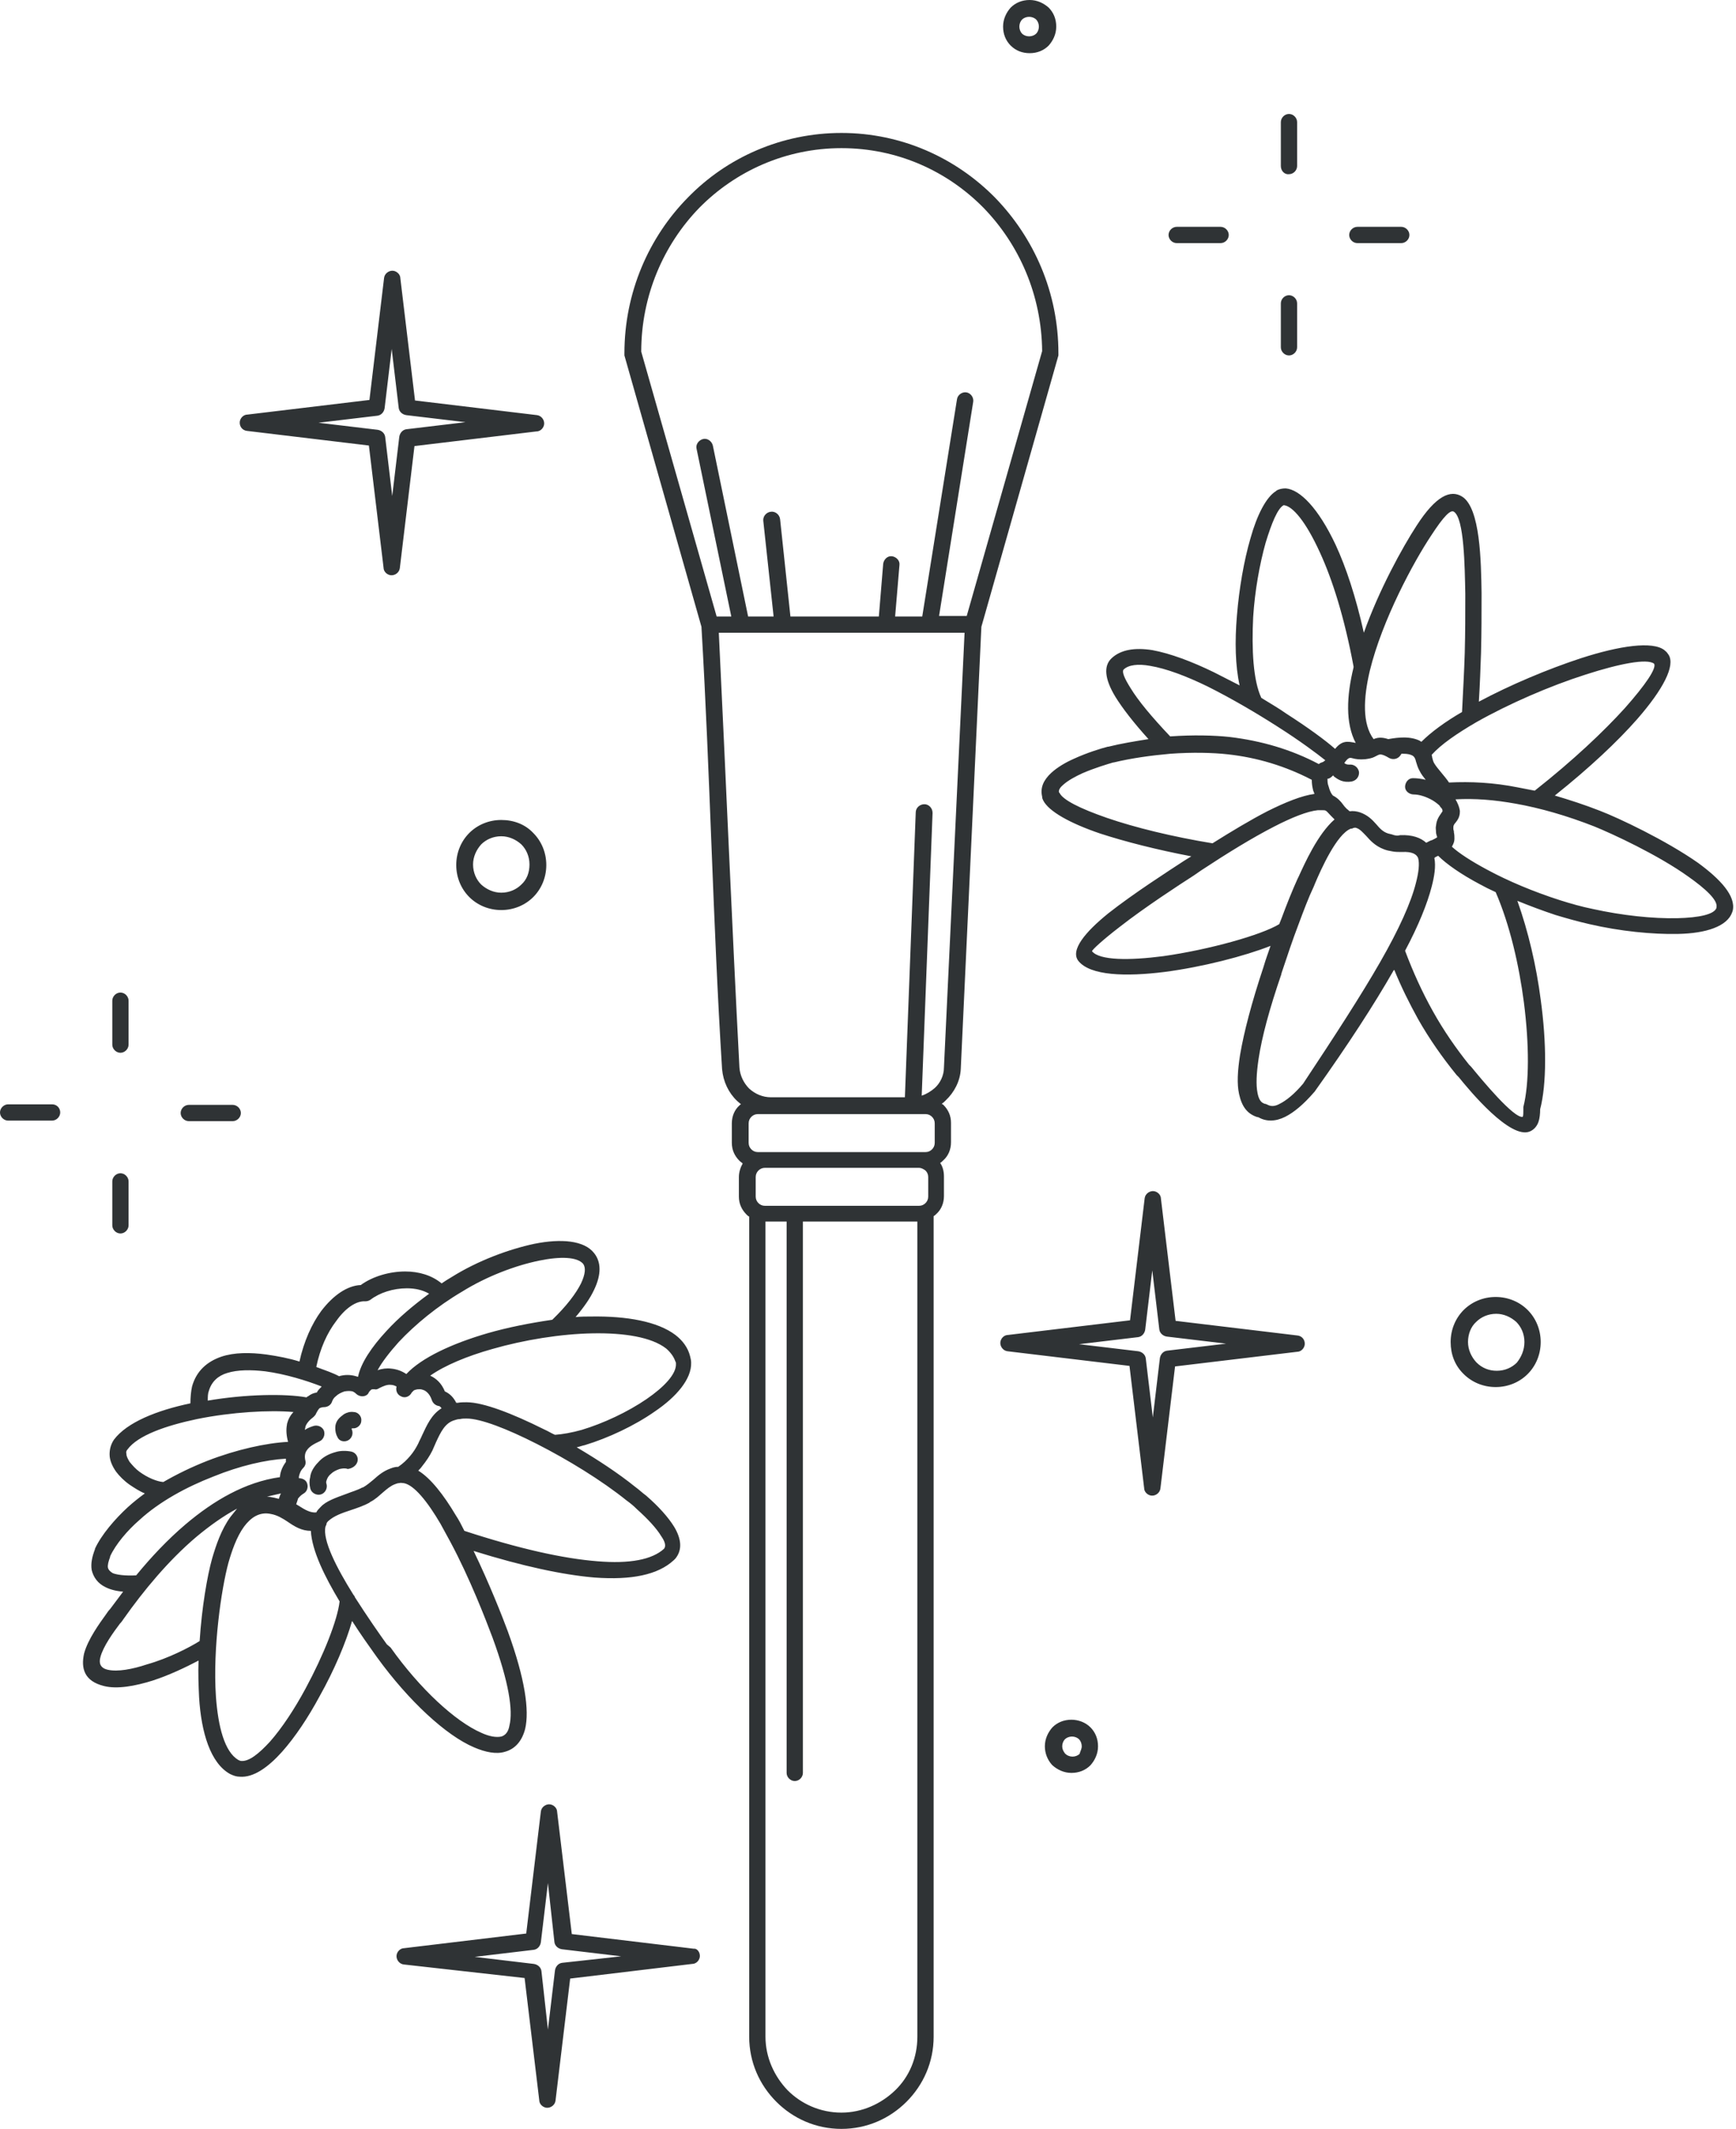 <?xml version="1.0" encoding="UTF-8"?><svg xmlns="http://www.w3.org/2000/svg" xmlns:xlink="http://www.w3.org/1999/xlink" height="392.3" preserveAspectRatio="xMidYMid meet" version="1.0" viewBox="0.0 -0.0 320.0 392.3" width="320.0" zoomAndPan="magnify"><g id="change1_1"><path d="M236.1,30.6v-8.1c0-0.8,0.7-1.5,1.5-1.5c0.8,0,1.5,0.7,1.5,1.5v8.1c0,0.8-0.7,1.5-1.5,1.5 C236.8,32.2,236.1,31.5,236.1,30.6z M237.6,65.5c0.8,0,1.5-0.7,1.5-1.5v-8.1c0-0.8-0.7-1.5-1.5-1.5c-0.8,0-1.5,0.7-1.5,1.5v8.1 C236.1,64.8,236.8,65.5,237.6,65.5z M250.2,44.8h8.1c0.8,0,1.5-0.7,1.5-1.5s-0.7-1.5-1.5-1.5h-8.1c-0.8,0-1.5,0.7-1.5,1.5 S249.4,44.8,250.2,44.8z M216.9,44.8h8.1c0.8,0,1.5-0.7,1.5-1.5s-0.7-1.5-1.5-1.5h-8.1c-0.8,0-1.5,0.7-1.5,1.5 S216.1,44.8,216.9,44.8z M22.2,194c0.8,0,1.5-0.7,1.5-1.5v-8.1c0-0.8-0.7-1.5-1.5-1.5c-0.8,0-1.5,0.7-1.5,1.5v8.1 C20.7,193.3,21.4,194,22.2,194z M22.2,227.3c0.8,0,1.5-0.7,1.5-1.5v-8.1c0-0.8-0.7-1.5-1.5-1.5c-0.8,0-1.5,0.7-1.5,1.5v8.1 C20.7,226.6,21.4,227.3,22.2,227.3z M34.8,206.6h8.1c0.8,0,1.5-0.7,1.5-1.5s-0.7-1.5-1.5-1.5h-8.1c-0.8,0-1.5,0.7-1.5,1.5 S34,206.6,34.8,206.6z M9.6,203.5H1.5c-0.8,0-1.5,0.7-1.5,1.5s0.7,1.5,1.5,1.5h8.1c0.8,0,1.5-0.7,1.5-1.5S10.5,203.5,9.6,203.5z M281.6,241.4c1.5,1.5,2.4,3.6,2.4,5.9s-0.9,4.4-2.4,5.9c-1.5,1.5-3.6,2.4-5.9,2.4c-2.3,0-4.4-0.9-5.9-2.4l-0.1-0.1 c-1.5-1.5-2.3-3.5-2.3-5.8c0-2.3,0.9-4.4,2.4-5.9c1.5-1.5,3.6-2.4,5.9-2.4C278,239,280.1,239.9,281.6,241.4z M281,247.3 c0-1.5-0.6-2.8-1.5-3.7c-1-0.9-2.3-1.5-3.7-1.5c-1.5,0-2.8,0.6-3.7,1.5c-1,0.9-1.5,2.3-1.5,3.7c0,1.4,0.6,2.7,1.5,3.7l0.1,0.1 c1,1,2.3,1.5,3.7,1.5c1.5,0,2.8-0.6,3.7-1.5C280.4,250.1,281,248.8,281,247.3z M98.3,153.5c1.5,1.5,2.4,3.6,2.4,5.9 s-0.9,4.4-2.4,5.9c-1.5,1.5-3.6,2.4-5.9,2.4s-4.4-0.9-5.9-2.4c-1.5-1.5-2.4-3.6-2.4-5.9s0.9-4.4,2.4-5.9c1.5-1.5,3.6-2.4,5.9-2.4 S96.8,151.9,98.3,153.5z M97.6,159.3c0-1.5-0.6-2.8-1.5-3.7c-1-0.9-2.3-1.5-3.7-1.5c-1.5,0-2.8,0.6-3.7,1.5c-0.9,1-1.5,2.3-1.5,3.7 c0,1.5,0.6,2.8,1.5,3.7c1,0.9,2.3,1.5,3.7,1.5c1.5,0,2.8-0.6,3.7-1.5C97.1,162.1,97.6,160.8,97.6,159.3z M240.5,247.8 c-0.1,0.7-0.7,1.3-1.4,1.3l-22.5,2.7l-2.7,22.5c-0.1,0.8-0.9,1.4-1.7,1.3c-0.7-0.1-1.3-0.7-1.3-1.4l-2.7-22.5l-22.5-2.7 c-0.8-0.1-1.4-0.9-1.3-1.7c0.1-0.7,0.7-1.3,1.4-1.3l22.5-2.7l2.7-22.5c0.1-0.8,0.9-1.4,1.7-1.3c0.7,0.1,1.3,0.7,1.3,1.4h0l2.7,22.5 l22.5,2.7C240,246.2,240.6,246.9,240.5,247.8z M226,247.6l-10.9-1.3c-0.7-0.1-1.3-0.6-1.4-1.3l-1.3-10.9l-1.3,10.9 c-0.1,0.7-0.6,1.3-1.3,1.4l-10.9,1.3l10.9,1.3c0.7,0.1,1.3,0.6,1.4,1.3l1.3,10.9l1.3-10.9c0.1-0.7,0.6-1.3,1.3-1.4L226,247.6z M44.2,77.7c0.1-0.7,0.7-1.3,1.4-1.3l22.5-2.7l2.7-22.5c0.1-0.8,0.9-1.4,1.7-1.3c0.7,0.1,1.3,0.7,1.3,1.4h0l2.7,22.5l22.5,2.7 c0.8,0.1,1.4,0.9,1.3,1.7c-0.1,0.7-0.7,1.3-1.4,1.3l-22.5,2.7l-2.7,22.5c-0.1,0.8-0.9,1.4-1.7,1.3c-0.7-0.1-1.3-0.7-1.3-1.4 l-2.7-22.5l-22.5-2.7C44.7,79.3,44.1,78.6,44.2,77.7z M58.7,77.9l10.9,1.3c0.7,0.1,1.3,0.6,1.4,1.3l1.3,10.9l1.3-10.9 c0.1-0.7,0.6-1.3,1.3-1.4l10.9-1.3l-10.9-1.3c-0.7-0.1-1.3-0.6-1.4-1.3l-1.3-10.9l-1.3,10.9c-0.1,0.7-0.6,1.3-1.3,1.4L58.7,77.9z M129,360.6c-0.1,0.7-0.7,1.3-1.4,1.3l-22.5,2.7l-2.7,22.5c-0.1,0.8-0.9,1.4-1.7,1.3c-0.7-0.1-1.3-0.7-1.3-1.4l-2.7-22.5L74.4,362 c-0.8-0.1-1.4-0.9-1.3-1.7c0.1-0.7,0.7-1.3,1.4-1.3l22.5-2.7l2.7-22.5c0.1-0.8,0.9-1.4,1.7-1.3c0.7,0.1,1.3,0.7,1.3,1.4h0l2.7,22.5 l22.5,2.7C128.5,359,129.1,359.8,129,360.6z M114.5,360.5l-10.9-1.3c-0.7-0.1-1.3-0.6-1.4-1.3L101,347l-1.3,10.9 c-0.1,0.7-0.6,1.3-1.3,1.4l-10.9,1.3l10.9,1.3c0.7,0.1,1.3,0.6,1.4,1.3L101,374l1.3-10.9c0.1-0.7,0.6-1.3,1.3-1.4L114.5,360.5z M174.3,202.8c-0.2,0.2-0.4,0.4-0.7,0.6c0.1,0.1,0.2,0.1,0.3,0.2c0.9,0.9,1.4,2,1.4,3.3v3.6c0,1.3-0.5,2.5-1.4,3.3 c-0.2,0.2-0.4,0.4-0.6,0.5c0.5,0.7,0.7,1.6,0.7,2.5v3.6c0,1.3-0.5,2.5-1.4,3.3c-0.1,0.1-0.3,0.3-0.5,0.4v151.2c0,4.7-1.9,8.9-5,12 c-3.1,3.1-7.3,5-12,5c-4.7,0-8.9-1.9-12-5c-3.1-3.1-5-7.3-5-12V224.2c-0.2-0.1-0.3-0.2-0.5-0.4c-0.9-0.9-1.4-2-1.4-3.3v-3.6 c0-0.9,0.3-1.8,0.7-2.5c-0.2-0.2-0.4-0.3-0.6-0.5c-0.9-0.9-1.4-2-1.4-3.3v-3.6c0-1.3,0.5-2.5,1.4-3.3c0.1-0.1,0.2-0.2,0.3-0.2 c-0.2-0.2-0.5-0.4-0.7-0.6c-1.6-1.5-2.6-3.6-2.8-5.9c-1.7-27.1-2.2-54.4-3.8-81.5l-14.2-50c0,0,0,0,0,0c0-0.1,0-0.1,0-0.2 c0,0,0-0.1,0-0.1c0,0,0,0,0-0.1c0-11.2,4.5-21.4,11.7-28.7c7.2-7.4,17.3-11.9,28.3-11.9c11.1,0,21.1,4.6,28.3,11.9 c7.2,7.4,11.7,17.5,11.7,28.7c0,0,0,0,0,0.1c0,0,0,0.1,0,0.1c0,0.1,0,0.1,0,0.2c0,0,0,0,0,0l-14.2,50l-3.8,81.5 C177,199.2,175.9,201.3,174.3,202.8z M118.2,64.8l13.9,48.8h2.7l-6.4-30.9c-0.2-0.8,0.4-1.6,1.2-1.8c0.8-0.2,1.6,0.4,1.8,1.2 l6.5,31.5h4.7L140.7,96c-0.1-0.8,0.5-1.6,1.4-1.7c0.8-0.1,1.6,0.5,1.7,1.4l1.9,17.9H162l0.8-9.7c0.1-0.8,0.8-1.5,1.6-1.4 c0.8,0.1,1.5,0.8,1.4,1.6l-0.8,9.5h2.9h0l2.1,0l6.4-40c0.1-0.8,0.9-1.4,1.7-1.3c0.8,0.1,1.4,0.9,1.3,1.7l-6.3,39.5l5.1,0l13.9-48.8 c-0.1-10.3-4.2-19.6-10.8-26.4c-6.7-6.8-15.9-11-26.2-11c-10.2,0-19.5,4.2-26.2,11C122.3,45.1,118.2,54.5,118.2,64.8z M169.4,215.2 H141c-0.5,0-0.9,0.2-1.2,0.5c-0.3,0.3-0.5,0.7-0.5,1.2v3.6c0,0.5,0.2,0.9,0.5,1.2c0.3,0.3,0.7,0.5,1.2,0.5h28.4 c0.5,0,0.9-0.2,1.2-0.5c0.3-0.3,0.5-0.7,0.5-1.2v-3.6c0-0.5-0.2-0.9-0.5-1.2C170.2,215.4,169.8,215.2,169.4,215.2z M169.1,375.3 V225.1h-21.1l0,101.6c0,0.8-0.7,1.5-1.5,1.5c-0.8,0-1.5-0.7-1.5-1.5l0-101.6h-3.9v150.2c0,3.8,1.6,7.3,4.1,9.9 c2.5,2.5,6,4.1,9.9,4.1c3.8,0,7.3-1.6,9.9-4.1C167.6,382.7,169.1,379.2,169.1,375.3z M168.2,205.3h-26.1h-2.4 c-0.5,0-0.9,0.2-1.2,0.5c-0.3,0.3-0.5,0.7-0.5,1.2v3.6c0,0.5,0.2,0.9,0.5,1.2c0.3,0.3,0.7,0.5,1.2,0.5h30.9c0.5,0,0.9-0.2,1.2-0.5 c0.3-0.3,0.5-0.7,0.5-1.2v-3.6c0-0.5-0.2-0.9-0.5-1.2c-0.3-0.3-0.7-0.5-1.2-0.5H168.2z M174,196.7l3.8-80.1h-45.3 c1.3,26.7,2.4,53.4,3.8,80.1c0.1,1.5,0.8,2.9,1.8,3.9c1.1,1,2.5,1.6,4,1.6h24.7l2-52.5c0-0.8,0.7-1.5,1.6-1.5c0.8,0,1.5,0.7,1.5,1.6 l-2,52.1c0.9-0.3,1.7-0.8,2.4-1.4C173.3,199.6,174,198.2,174,196.7z M69.5,305.4l-0.5-0.7c-1-1.4-2.5-3.5-4.1-6 c-1.1,3.9-3.3,9.1-6,13.9c-2.1,3.9-4.5,7.5-6.9,10.2c-2.6,2.9-5.3,4.8-7.8,4.6c-0.6,0-1.2-0.2-1.8-0.5c-3.6-2-5.3-7.6-5.7-14.1 c-0.1-2.2-0.2-4.5-0.1-6.8c-2.3,1.2-5.4,2.7-8.5,3.7c-3.2,1-6.5,1.6-8.9,1c-3.7-0.9-4.3-3.3-3.7-6c0.7-2.6,2.8-5.5,4.1-7.3 c0.2-0.3,0.4-0.6,0.7-0.9c0.8-1.1,1.6-2.1,2.4-3.2c-1.3-0.1-2.4-0.4-3.2-0.8c-1.5-0.7-2.3-1.9-2.6-3.2c-0.2-1.2,0.1-2.5,0.6-3.8 l0-0.1c1.2-2.6,3.7-5.5,6.1-7.7c1-0.9,2-1.7,3.1-2.5c-1-0.4-1.9-1-2.8-1.6c-1-0.7-1.9-1.6-2.5-2.4c-0.7-1-1.2-2.1-1.2-3.2 c0-0.9,0.2-1.8,0.8-2.7c2.4-3.2,7.9-5.4,14.1-6.7c0-1.1,0.1-2.2,0.3-3.1c0.8-2.9,2.8-4.6,5.4-5.5c2.4-0.8,5.3-0.8,8.3-0.4 c2.1,0.3,4.2,0.7,6.1,1.3c0.8-3.7,2.3-7,4-9.3c2.2-2.9,4.8-4.7,7.3-4.8c2.2-1.6,5.3-2.5,8.2-2.5c2.5,0,4.9,0.7,6.7,2.2 c0.6-0.4,1.2-0.8,1.9-1.2c4.8-3,10.5-5.1,15.2-6.1c5-1,9.2-0.6,11,1.7c1.3,1.6,1.4,3.9,0,6.8c-0.7,1.5-1.8,3.1-3.4,5 c1-0.1,2-0.1,2.9-0.1c6.5-0.1,12.2,0.9,15.5,3.4c1.3,1,2.3,2.3,2.7,3.9c0.1,0.4,0.2,0.8,0.2,1.2c0.1,3-2.7,6.3-6.7,9 c-3.7,2.6-8.6,4.9-12.9,6.2c-0.5,0.1-1,0.3-1.5,0.4c3.9,2.3,7.7,4.8,10.8,7.3c0.7,0.5,1.3,1.1,2,1.6c2.3,2,4.1,4,5.2,5.8 c1.3,2.2,1.5,4.2,0.2,5.8c-0.1,0.1-0.2,0.2-0.3,0.3c-2.9,2.7-7.8,3.7-14.6,3.2c-5.9-0.5-13.3-2.1-22.3-4.9c2.9,6,5.3,12.1,6.3,14.8 h0c3.2,8.8,4,14.6,3.2,18c-0.6,2.3-1.9,3.7-3.7,4.2c-1.6,0.5-3.6,0.1-5.7-0.8C82.2,319.8,75.3,313.4,69.5,305.4z M115.5,276.5 c-4.6-3.7-10.8-7.5-16.5-10.4c-5.5-2.8-10.4-4.7-13-4.7c-0.4,0-0.8,0-1.2,0.1c-0.4,0-0.7,0.1-1,0.2c-1.8,0.5-2.6,2.3-3.4,4 c-0.2,0.5-0.5,1.1-0.7,1.6c-0.5,1-1.1,1.9-1.9,2.9c-0.2,0.3-0.5,0.6-0.7,0.8c2.3,1.4,4.7,4.5,6.9,8.2c0.6,0.9,1.1,1.9,1.6,2.9 c10.1,3.3,18.2,5.1,24.5,5.6c6,0.5,10.1-0.3,12.3-2.3l0,0c0.4-0.5,0.2-1.3-0.5-2.3c-0.9-1.5-2.5-3.2-4.5-5 C116.8,277.5,116.2,277,115.5,276.5z M63.8,275.3c1-0.4,2.1-0.7,3-1.2l0.1,0c0.7-0.4,1.3-0.9,1.9-1.4c0.9-0.8,1.8-1.6,3.2-2.1 c0.5-0.2,0.9-0.3,1.4-0.3c0.9-0.6,1.6-1.3,2.2-2c0.6-0.7,1.1-1.5,1.5-2.3c0.2-0.5,0.5-1,0.7-1.5c0.9-1.9,1.7-3.8,3.6-5 c-0.2-0.2-0.3-0.4-0.5-0.4c-0.6-0.1-1.1-0.5-1.3-1.1c-0.3-0.9-0.8-1.5-1.4-1.8c-0.3-0.1-0.5-0.2-0.8-0.2c-0.3,0-0.5,0-0.8,0.1 c-0.1,0-0.2,0.1-0.3,0.1c-0.1,0.1-0.2,0.2-0.3,0.3c0,0-0.1,0.1-0.1,0.1l0,0c-0.4,0.8-1.3,1.1-2,0.7c-0.7-0.3-1-1.1-0.8-1.8 c-0.4-0.2-0.7-0.3-1-0.3c-0.7-0.1-1.4,0.2-2.2,0.6c-0.3,0.2-0.6,0.3-0.9,0.2c-0.3,0-0.5,0-0.6,0.1c-0.1,0.1-0.2,0.2-0.3,0.3 c-0.1,0.2-0.2,0.3-0.3,0.5c-0.6,0.6-1.6,0.5-2.2-0.1c-0.2-0.2-0.4-0.3-0.6-0.4c-0.4-0.1-0.9-0.1-1.5,0c-0.6,0.2-1.2,0.5-1.6,0.9 c-0.4,0.3-0.6,0.7-0.7,1c-0.2,0.6-0.8,1-1.5,1c-0.3,0-0.6,0.1-0.8,0.2c-0.2,0.2-0.4,0.5-0.6,0.9c-0.1,0.3-0.3,0.5-0.5,0.7 c-0.8,0.6-1.3,1.2-1.5,1.8l0,0c0,0.2-0.1,0.4-0.1,0.6c0.4-0.3,0.9-0.5,1.5-0.7c0.8-0.3,1.7,0.1,2,0.8c0.3,0.8-0.1,1.7-0.8,2 c-1.1,0.5-1.9,1-2.3,1.6c-0.4,0.5-0.5,1.2-0.3,2c0.1,0.4,0,0.9-0.4,1.3c-0.5,0.5-0.7,1.1-0.8,1.6c0,0.1,0,0.2,0,0.3 c0.5,0,1.1,0.2,1.4,0.7c0.4,0.7,0.2,1.7-0.5,2.1c-0.5,0.3-0.8,0.6-1.1,1l0,0.1c-0.1,0.3-0.2,0.6-0.3,0.9c0.2,0.1,0.3,0.2,0.5,0.3 c1.1,0.7,2.1,1.3,3.2,1.2c0.2-0.4,0.5-0.7,0.8-1C60.1,276.6,61.9,276,63.8,275.3z M49.2,275.8c0.4,0,0.9,0.1,1.4,0.2 c0.3,0.1,0.5,0.1,0.8,0.2c0.1-0.3,0.2-0.7,0.4-1C50.9,275.4,50,275.6,49.2,275.8z M90.7,248.6c-4.6,1.3-8.7,3-11.4,4.9 c1.1,0.5,2.1,1.4,2.7,2.9c0.9,0.4,1.6,1.1,2.1,2.1c0.1,0,0.2,0,0.3,0c0.5-0.1,1-0.1,1.6-0.1c3.1,0,8.5,2.1,14.3,5 c0.7,0.3,1.3,0.7,2,1c1.4-0.1,3.1-0.4,4.9-0.9c4-1.2,8.5-3.3,12-5.7c3.2-2.2,5.5-4.6,5.4-6.5c0-0.1,0-0.3-0.1-0.4 c-0.3-0.9-0.9-1.7-1.7-2.4c-2.7-2.1-7.7-2.9-13.5-2.8C103.4,245.8,96.6,246.9,90.7,248.6z M73.5,247.3c-1.7,1.9-3.1,3.7-3.9,5.2 c0.8-0.3,1.7-0.4,2.5-0.3c1,0.1,1.9,0.4,2.8,1c2.8-3,8.4-5.6,14.9-7.5c3.8-1.1,7.9-1.9,12-2.5c2.7-2.6,4.4-4.9,5.3-6.7 c0.8-1.7,0.9-2.9,0.4-3.6c-1.1-1.3-4.2-1.4-8.1-0.6c-4.4,0.9-9.7,2.9-14.2,5.7C80.6,240.7,76.5,244.1,73.5,247.3z M58.3,251.9 c1.6,0.6,3.1,1.1,4.2,1.7c1-0.3,2.1-0.3,3.1,0c0.1,0,0.2,0.1,0.4,0.1c0.5-2.5,2.5-5.5,5.3-8.5c2.1-2.3,4.8-4.6,7.8-6.8 c-1.2-0.7-2.6-1-4.1-1c-2.5,0-5,0.8-6.7,2.1c-0.3,0.2-0.6,0.3-1,0.3c-1.6-0.1-3.6,1.2-5.3,3.6C60.3,245.6,59,248.5,58.3,251.9z M38.3,258.1c7-1.2,14.3-1.3,18.2-0.6c0.1-0.1,0.2-0.2,0.3-0.2c0.5-0.4,1-0.6,1.6-0.7c0.2-0.4,0.5-0.7,0.9-1.1 c-2.8-1.1-6.7-2.3-10.4-2.8c-2.6-0.3-5.1-0.3-7,0.3c-1.7,0.5-2.9,1.6-3.4,3.3C38.3,256.8,38.3,257.4,38.3,258.1z M30.1,273.1 c2.6-1.5,5.3-2.8,8.1-3.9c5.4-2.1,10.9-3.3,14.9-3.5c-0.3-1.1-0.4-2.2-0.2-3.2l0-0.1c0.2-0.8,0.6-1.6,1.2-2.2 c-4.4-0.4-11.4,0-17.8,1.3c-5.7,1.2-10.9,3-12.8,5.6c-0.2,0.2-0.3,0.5-0.2,0.8c0,0.5,0.3,1,0.6,1.5c0.5,0.6,1.1,1.3,1.8,1.8 C27.2,272.3,28.9,273,30.1,273.1z M25.1,290.3c2.7-3.3,5.8-6.6,9.1-9.4c5.2-4.4,11-7.8,17.4-8.7c0,0,0-0.1,0-0.1 c0.1-1,0.5-1.9,1.1-2.7c0-0.2,0-0.4,0-0.6c-3.7,0.2-8.5,1.3-13.4,3.3c-4.9,1.9-9.9,4.6-13.6,8c-2.2,1.9-4.4,4.5-5.4,6.7l0,0.1 c-0.3,0.8-0.5,1.5-0.4,2c0.1,0.4,0.4,0.7,0.9,1C21.6,290.2,23,290.4,25.1,290.3z M36.8,302.4c0.4-6.2,1.4-12,2.3-15.2 c0.7-2.4,1.7-5.4,3.4-7.7c0.4-0.5,0.8-1,1.2-1.5c-2.6,1.4-5.1,3.2-7.5,5.2c-5.2,4.4-9.8,10-13.4,15.1c-0.2,0.3-0.4,0.6-0.7,0.9 c-1.2,1.6-3.1,4.2-3.6,6.2c-0.3,1.1,0,2,1.4,2.3c1.8,0.4,4.5-0.1,7.2-1C31,305.6,34.9,303.6,36.8,302.4z M62.6,295.1 c-2.7-4.5-5.1-9.3-5.3-13c-1.7,0-3-0.8-4.3-1.7c-0.9-0.6-1.9-1.2-3-1.4c-2.2-0.5-3.8,0.7-5,2.3c-1.4,1.9-2.3,4.6-2.9,6.7 c-1.3,4.8-2.9,15.7-2.3,24.6c0.4,5.6,1.6,10.2,4.1,11.7c0.2,0.1,0.4,0.2,0.6,0.2c1.4,0.1,3.2-1.3,5.3-3.6c2.2-2.5,4.5-6,6.5-9.7 C59.6,305.1,62.2,298.6,62.6,295.1z M72,303.6c5.4,7.6,11.9,13.6,16.7,15.7c1.5,0.7,2.8,0.9,3.7,0.7c0.7-0.2,1.3-0.8,1.5-2l0,0 c0.7-2.8-0.1-8-3.1-16.2c-1.2-3.2-4.2-11-7.8-17.7c0,0,0,0,0,0c-0.6-1.1-1.2-2.2-1.8-3.3c-2.4-4.1-4.9-7.2-6.8-7.5 c-0.3,0-0.5-0.1-0.8,0c-0.3,0-0.5,0.1-0.8,0.2c-0.8,0.3-1.5,0.9-2.2,1.5c-0.7,0.6-1.4,1.3-2.4,1.8l-0.1,0.1c-1.1,0.6-2.3,1-3.5,1.4 c-1.5,0.5-3,1-4.1,2c-0.1,0.1-0.2,0.2-0.3,0.4c0,0.2-0.1,0.4-0.2,0.6c-0.6,2.5,2.1,7.7,5.1,12.5c0.1,0.2,0.3,0.3,0.3,0.5 c2.3,3.6,4.6,6.9,5.9,8.7L72,303.6z M65.9,269.3c0.2-0.8-0.3-1.6-1.1-1.8h0c-1-0.2-2.1-0.2-3,0.1c-1.1,0.3-2.1,0.8-2.9,1.6 c-0.8,0.8-1.5,1.7-1.7,2.8l0,0.1c-0.2,0.7-0.2,1.4,0,2.2c0.2,0.8,1.1,1.3,1.9,1.1c0.8-0.2,1.3-1.1,1.1-1.9c-0.1-0.2-0.1-0.5,0-0.7 l0,0c0.1-0.4,0.4-0.9,0.8-1.2c0.4-0.4,1-0.7,1.6-0.9c0.5-0.1,1-0.2,1.5,0C64.9,270.6,65.7,270.1,65.9,269.3z M64.2,265.4 c0.7-0.4,1-1.3,0.6-2.1v0l0.1-0.1l0.1,0c0.8,0.1,1.6-0.6,1.6-1.4c0.1-0.8-0.6-1.6-1.4-1.6c-0.7-0.1-1.3,0.1-1.8,0.4 c-0.4,0.3-0.8,0.6-1.1,1c-0.3,0.4-0.5,0.9-0.5,1.5c0,0.6,0.1,1.2,0.4,1.7C62.5,265.6,63.5,265.8,64.2,265.4z M260.6,146.4 C260.6,146.4,260.6,146.4,260.6,146.4L260.6,146.4L260.6,146.4z M319.4,167.8l-0.1,0.3c-0.9,2.6-4.8,3.9-10,4 c-4.7,0.1-10.7-0.5-16.3-1.8c-2.2-0.5-4.3-1.1-6.3-1.7c-2.4-0.8-4.8-1.7-7-2.6c2,5.6,3.5,12,4.3,18.2c1.1,8,1.1,15.6-0.1,20.2 c0,0.9-0.1,1.7-0.3,2.3c-0.3,0.9-0.9,1.5-1.6,1.8c-3.6,1.5-11-7.4-13.1-10l-0.4-0.4c-2.6-3.2-5-6.6-7.1-10.3 c-1.6-2.9-3.1-5.9-4.4-9.1c0,0,0,0.1-0.1,0.1c-3.6,6.3-8.4,13.7-14.6,22.4l-0.1,0.1c-1.9,2.2-3.7,3.7-5.3,4.5 c-1.8,0.9-3.5,0.9-4.9,0.1l-0.4-0.1c-1.7-0.6-2.7-1.9-3.2-4.2c-0.4-1.8-0.3-4.2,0.2-7.3c0.7-4.1,2.1-9.5,4.3-16.1l0,0 c0.4-1.4,0.9-2.7,1.3-3.9c-4.8,1.9-12.6,3.9-19.5,4.8c-7.2,0.9-13.7,0.7-15.9-2c-1.6-2,1.3-5.4,5.5-8.8c4.7-3.7,11.1-7.8,14-9.7 l1.3-0.8c-6.3-1.2-12.2-2.7-16.8-4.2c-5.6-1.9-9.5-4.1-10.5-6.1c-0.1-0.2-0.2-0.4-0.2-0.7c-0.4-1.7,0.3-3.1,1.7-4.4 c1.1-1,2.6-1.9,4.2-2.6c2.4-1.1,5-1.9,6.2-2.2l0.1,0c2.4-0.6,4.9-1,7.4-1.4c-2.8-3.1-4.8-5.7-6.1-7.8c-2-3.3-2.2-5.7-0.7-7.1 c1.7-1.6,4.3-2,7.5-1.5c3.3,0.6,7.3,2.1,11.4,4.1c1.6,0.8,3.1,1.6,4.7,2.4c-0.8-3.6-0.9-8.1-0.5-12.8c0.4-5,1.3-10.2,2.5-14.3 c1.2-4.3,2.9-7.6,4.7-8.7l0.1-0.1c0.5-0.3,1.1-0.4,1.7-0.4c2.6,0.2,6,3.6,9.2,10.4c1.9,4.1,3.7,9.5,5.2,16.2 c2.8-7.9,7.1-15.7,9.7-19.7c3.6-5.6,6.3-6.7,8.4-5.4c3.4,2.1,3.5,12.1,3.6,17.7l0,0.7c0,3.1,0,6.5-0.1,10.4c-0.1,2.8-0.2,5.8-0.4,9 c5.8-3.1,12.7-6,18.8-8c7.1-2.3,13.2-3.2,15.4-1.5l0.1,0.1c0.3,0.2,0.5,0.5,0.7,0.8c1.2,2-1,6.3-5.8,11.8c-3.6,4.1-8.8,9-15.2,14.1 c2.7,0.8,5.5,1.7,8.3,2.8c3.4,1.3,12.1,5.4,18.1,9.6C317.1,162,320,165.1,319.4,167.8z M272.1,133.1c-3.6,2.1-6.5,4.1-8.2,6 c0,0.1,0.1,0.3,0.1,0.5c0.1,0.4,0.2,0.8,0.4,1.1c0.3,0.5,0.8,1.1,1.3,1.7c0.5,0.6,1,1.2,1.4,1.8c4-0.2,8.2,0,12.7,0.9 c1,0.2,2,0.4,3.1,0.6c7.1-5.6,12.7-10.9,16.6-15.2c3.9-4.4,5.9-7.4,5.4-8.2c-1.3-1-6.4,0-12.6,2 C285.7,126.4,278.1,129.7,272.1,133.1z M257,153.9L257,153.9c0.4,0.1,0.7,0.1,1.1,0h0c2.3-0.1,3.8,0.5,4.8,1.4 c0.4-0.2,0.7-0.4,1.1-0.5c0.4-0.2,0.8-0.4,0.9-0.5l0-0.1c-0.1-0.3-0.2-0.6-0.2-0.9l0-0.1c0-0.3-0.1-0.7,0-1c0.1-1.2,0.6-1.8,1-2.4 l0.2-0.3l0-0.1c0-0.2-0.1-0.4-0.3-0.6c-0.1-0.1-0.2-0.2-0.2-0.3c-0.3-0.3-0.8-0.7-1.3-1c-1.2-0.7-2.5-1.1-3.5-1.1l0,0 c-0.8,0-1.6-0.6-1.6-1.4c0-0.8,0.6-1.6,1.4-1.6l0.1,0c0.7,0,1.5,0.1,2.3,0.3c-0.4-0.5-0.8-1-1.1-1.6c-0.4-0.7-0.5-1.2-0.7-1.8 c-0.1-0.5-0.3-0.9-0.7-1.1c-0.4-0.2-0.9-0.3-1.6-0.3c-0.1,0-0.3,0-0.4,0c0,0.1,0,0.1-0.1,0.2c-0.4,0.7-1.3,1-2.1,0.6 c-1.5-0.9-1.8-0.7-2.2-0.5c-0.2,0.1-0.4,0.2-0.6,0.3c0,0,0,0,0,0c-0.4,0.2-0.9,0.3-1.6,0.4c-1.1,0.1-1.8,0-2.5-0.2 c-0.4-0.1-0.7-0.1-1.4,0.9c0.2,0.2,0.5,0.3,0.9,0.3h0c0.8-0.1,1.6,0.4,1.8,1.3c0.1,0.8-0.4,1.6-1.3,1.8c-1.7,0.3-2.6-0.4-3.3-0.9 c-0.1-0.1-0.1-0.2-0.1-0.2c-0.1,0-0.2,0.1-0.3,0.2c-0.2,0.2-0.5,0.4-0.8,0.4c0,0,0,0,0,0c0,0,0,0,0,0.1c0,0.4,0,0.8,0.2,1.3 c0.2,0.8,0.5,1.4,0.8,1.7c0.8,0.4,1.4,1,1.9,1.7c0.2,0.3,0.5,0.6,0.7,0.8c0.2,0.1,0.3,0.3,0.5,0.4c0,0,0,0,0,0 c0.6-0.1,1.3,0,1.9,0.2c1.4,0.5,2.2,1.3,3,2.2c0.6,0.7,1.2,1.4,2.2,1.7C256.4,153.7,256.7,153.8,257,153.9z M252.5,123.6 c-1.2,5.1-1.4,9.8,0.7,12.6c0.7-0.3,1.5-0.4,2.7,0c1.1-0.2,2-0.3,2.9-0.3c1.1,0,2.1,0.2,2.9,0.6c0.1,0.1,0.2,0.1,0.3,0.2 c1.8-1.8,4.4-3.7,7.5-5.5c0.2-4,0.4-7.6,0.5-10.9c0.1-3.8,0.1-7.2,0.1-10.2l0-0.7c-0.1-5-0.2-13.9-2.1-15.1 c-0.6-0.4-1.8,0.7-4.2,4.4C260.6,103.5,254.8,114.2,252.5,123.6z M232.5,128.6c1.6,1,3.2,1.9,4.6,2.9c3.9,2.5,7.2,4.9,9,6.5 c1.3-1.6,2.3-1.4,3.8-1.1c0,0,0,0,0,0c-1.9-3.6-1.7-8.6-0.4-13.9c0-0.1,0-0.1,0-0.2c-1.7-9.1-3.9-16-6.2-21c-2.6-5.7-5-8.5-6.6-8.7 c0,0,0,0,0,0l-0.1,0c-1.1,0.6-2.2,3.3-3.3,6.9c-1.1,3.9-2,8.9-2.3,13.7C230.7,119.7,231,125.4,232.5,128.6z M208.4,126.8 c1.4,2.3,3.8,5.2,7.3,8.9c4.2-0.3,8.1-0.2,10.9,0.1c5.9,0.7,11.4,2.3,16.5,5c0.2-0.2,0.5-0.3,0.8-0.4c0.1-0.1,0.3-0.2,0.4-0.3 c-1.5-1.2-4.7-3.6-8.8-6.2c-3.9-2.5-8.5-5.2-12.9-7.4c-3.9-1.9-7.6-3.3-10.6-3.8c-2.2-0.4-4-0.2-4.9,0.7 C206.8,123.8,207.2,124.9,208.4,126.8z M204,150.7c5.2,1.8,12.2,3.5,19.5,4.7c3.5-2.2,7-4.3,10.1-5.9c3.4-1.7,6.4-2.9,8.7-3.2 c-0.1-0.2-0.1-0.4-0.2-0.5c-0.2-0.7-0.3-1.4-0.3-2.1c-4.8-2.5-10-4.1-15.5-4.7c-2.7-0.3-6.5-0.4-10.6-0.1c-3.4,0.3-7.1,0.8-10.4,1.6 l-0.1,0c-1,0.3-3.4,1-5.7,2c-1.3,0.6-2.6,1.3-3.5,2.1c-0.6,0.5-0.9,1-0.8,1.4l0.1,0.1C195.9,147.4,199.1,149,204,150.7z M235.8,170.3c0.1-0.3,0.3-0.7,0.4-1c1-2.7,2-5.2,3-7.4l0.2-0.4c1.1-2.4,3.5-7.8,6.6-10.5c-0.2-0.2-0.4-0.4-0.6-0.6 c-0.4-0.4-0.8-0.9-1-1c-0.2-0.1-0.3-0.1-0.6-0.1c-0.3,0-0.6,0-0.9,0c-1.9,0.2-4.7,1.3-8,3c-4.1,2.1-8.8,5-13.5,8.1l-1.3,0.9 c-2.8,1.8-9.1,5.9-13.7,9.5c-3,2.3-5.2,4.3-5.1,4.5c1.4,1.7,6.9,1.7,13.1,0.9C222.9,175,232.5,172.3,235.8,170.3z M254.4,177.3 c3.5-6.1,5.7-11,6.6-14.6c0.5-1.9,0.7-3.6,0.4-4.6c-0.3-0.7-1.1-1.2-3-1.1c-0.6,0-1.2,0-1.7-0.1c-0.6-0.1-1.1-0.2-1.6-0.4 c-1.6-0.6-2.5-1.6-3.3-2.5c-0.6-0.6-1.1-1.2-1.7-1.4c-0.2-0.1-0.4-0.1-0.7,0c-0.1,0.1-0.3,0.1-0.4,0.1c-2.6,1-5.5,7.5-6.6,10.1 l-0.2,0.5c-1,2.1-1.9,4.5-2.9,7.2c-1,2.6-2,5.6-3.1,8.9l0,0.1c-2.2,6.4-3.6,11.6-4.2,15.6c-0.4,2.7-0.5,4.8-0.2,6.3 c0.2,1.1,0.6,1.7,1.1,1.9l0.2,0.1c0.2,0,0.4,0.1,0.6,0.2c0.6,0.3,1.3,0.3,2.2-0.2c1.2-0.6,2.7-1.8,4.3-3.7 C246.1,190.8,250.9,183.4,254.4,177.3z M275.7,164.4c-1.1-0.5-2.1-1-3-1.5c-3.4-1.8-6.1-3.7-7.6-5.2c-0.2,0.1-0.5,0.2-0.7,0.4 c0.3,1.5,0,3.4-0.5,5.3c-0.8,3.1-2.4,7.1-4.9,11.8c1.5,4,3.2,7.7,5.1,11.1c2,3.6,4.3,6.9,6.7,9.9l0.4,0.4c1.8,2.2,7.9,9.6,9.5,9.2h0 h0c0,0,0,0,0,0l0,0l0.1,0c0.1,0,0,0-0.1,0l0,0c0.1-0.3,0.1-0.7,0.1-1.3c0-0.2,0-0.4,0-0.5c1.1-4.3,1.1-11.5,0.1-19.3 C280,177.8,278.3,170.4,275.7,164.4z M311.3,161.6c-5.7-4.1-14.2-8-17.4-9.3c-5.1-2-10-3.4-14.5-4.2c-3.9-0.7-7.5-1-11.1-0.8 c0.4,0.7,0.7,1.4,0.8,2.1l0,0.2c0,0.9-0.4,1.5-0.8,2c-0.2,0.2-0.4,0.5-0.4,0.8c0,0.1,0,0.2,0,0.4l0,0c0,0.1,0.1,0.3,0.1,0.4l0,0.2 c0.1,0.4,0.1,0.8,0.1,1.2c0,0.5-0.2,0.9-0.4,1.3c0,0,0,0.1-0.1,0.1c1.3,1.2,3.6,2.7,6.6,4.3c3.7,2,8.4,4,13.4,5.6 c1.9,0.6,4,1.2,6,1.6c5.4,1.2,11.1,1.8,15.6,1.7c4-0.1,6.8-0.7,7.2-1.9l0-0.1C316.7,165.9,314.4,163.8,311.3,161.6z M280.7,205.8 C280.7,205.8,280.7,205.8,280.7,205.8L280.7,205.8L280.7,205.8C280.7,205.8,280.7,205.8,280.7,205.8L280.7,205.8z M201,318.3 c0.9,0.9,1.4,2.1,1.4,3.5c0,1.4-0.6,2.6-1.4,3.5c-0.9,0.9-2.1,1.4-3.5,1.4c-1.4,0-2.6-0.6-3.5-1.4l-0.1-0.1 c-0.8-0.9-1.3-2.1-1.3-3.4c0-1.4,0.6-2.6,1.4-3.5c0.9-0.9,2.1-1.4,3.5-1.4C198.8,316.9,200.1,317.4,201,318.3z M199.4,321.8 c0-0.5-0.2-1-0.5-1.3h0c-0.3-0.3-0.8-0.5-1.3-0.5c-0.5,0-1,0.2-1.3,0.5c-0.3,0.3-0.5,0.8-0.5,1.3c0,0.5,0.2,0.9,0.5,1.3l0.1,0.1 c0.3,0.3,0.8,0.5,1.3,0.5c0.5,0,1-0.2,1.3-0.5C199.1,322.8,199.4,322.3,199.4,321.8z M197.5,316.9 C197.5,316.9,197.5,316.9,197.5,316.9C197.5,316.9,197.5,316.9,197.5,316.9L197.5,316.9z M186.3,8.4c-0.9-0.9-1.4-2.1-1.4-3.5 c0-1.4,0.6-2.6,1.4-3.5c0.9-0.9,2.1-1.4,3.5-1.4c1.4,0,2.6,0.6,3.5,1.4c0.9,0.9,1.4,2.1,1.4,3.5c0,1.4-0.6,2.6-1.4,3.5 c-0.9,0.9-2.1,1.4-3.5,1.4C188.4,9.8,187.2,9.3,186.3,8.4L186.3,8.4z M187.9,4.9c0,0.5,0.2,1,0.5,1.3c0.3,0.3,0.8,0.5,1.3,0.5 c0.5,0,1-0.2,1.3-0.5c0.3-0.3,0.5-0.8,0.5-1.3c0-0.5-0.2-1-0.5-1.3h0c-0.3-0.3-0.8-0.5-1.3-0.5c-0.5,0-1,0.2-1.3,0.5 C188.1,3.9,187.9,4.4,187.9,4.9z M189.8,0C189.8,0,189.8,0,189.8,0C189.8,0,189.8,0,189.8,0L189.8,0z" fill="#2f3335"/></g></svg>